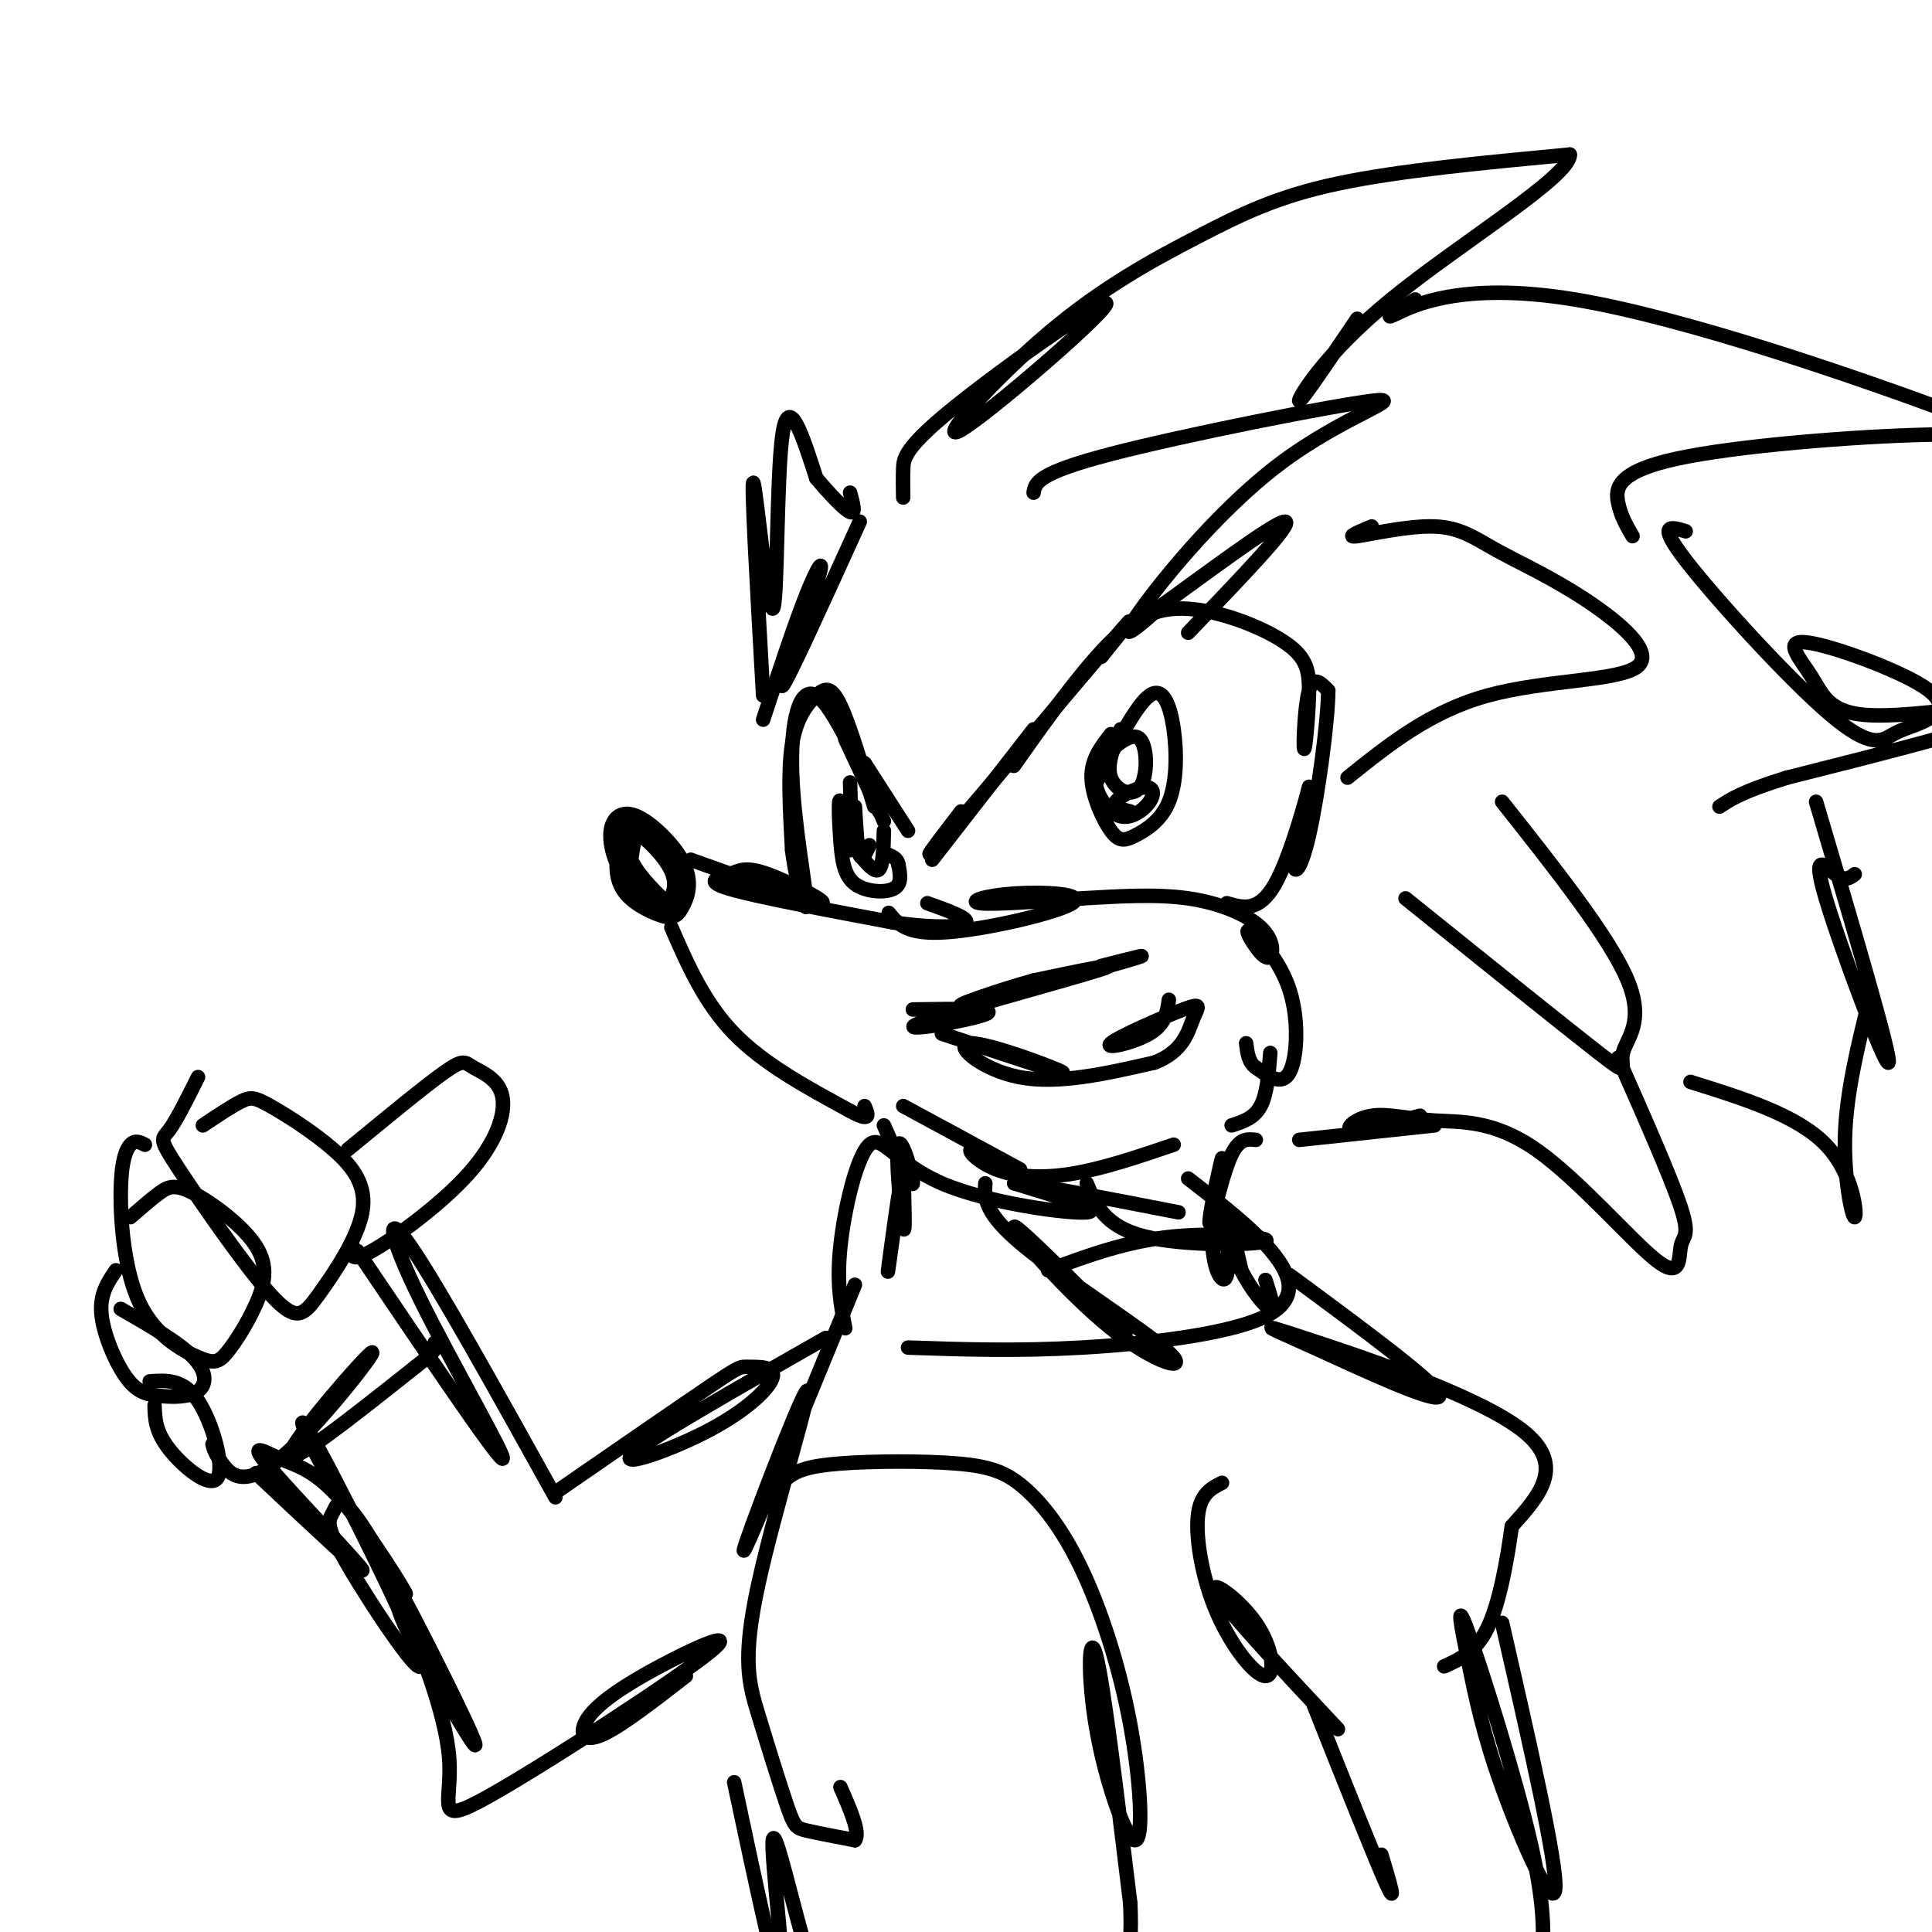 <svg viewBox='0 0 400 400' version='1.1' xmlns='http://www.w3.org/2000/svg' xmlns:xlink='http://www.w3.org/1999/xlink'><g fill='none' stroke='rgb(0,0,0)' stroke-width='6' stroke-linecap='round' stroke-linejoin='round'><path d='M130,173c-0.722,3.672 -1.444,7.344 0,10c1.444,2.656 5.054,4.296 7,5c1.946,0.704 2.229,0.470 3,-1c0.771,-1.470 2.031,-4.178 0,-8c-2.031,-3.822 -7.355,-8.760 -10,-9c-2.645,-0.240 -2.613,4.217 -1,8c1.613,3.783 4.806,6.891 8,10'/></g>
<g fill='none' stroke='rgb(0,0,0)' stroke-width='3' stroke-linecap='round' stroke-linejoin='round'><path d='M139,192c3.417,7.833 6.833,15.667 13,22c6.167,6.333 15.083,11.167 24,16'/><path d='M176,230c4.500,2.500 3.750,0.750 3,-1'/><path d='M143,178c12.469,4.470 24.938,8.941 27,9c2.062,0.059 -6.282,-4.293 -11,-6c-4.718,-1.707 -5.809,-0.767 -8,0c-2.191,0.767 -5.483,1.362 0,3c5.483,1.638 19.742,4.319 34,7'/><path d='M185,191c8.978,1.267 14.422,0.933 15,0c0.578,-0.933 -3.711,-2.467 -8,-4'/><path d='M184,189c1.853,2.292 3.707,4.584 12,4c8.293,-0.584 23.027,-4.043 26,-6c2.973,-1.957 -5.815,-2.411 -12,-2c-6.185,0.411 -9.767,1.689 -7,2c2.767,0.311 11.884,-0.344 21,-1'/><path d='M224,186c7.363,-0.418 15.272,-0.964 22,0c6.728,0.964 12.276,3.439 15,6c2.724,2.561 2.622,5.208 2,6c-0.622,0.792 -1.766,-0.271 -3,-2c-1.234,-1.729 -2.558,-4.123 -1,-3c1.558,1.123 5.996,5.764 8,12c2.004,6.236 1.572,14.067 0,17c-1.572,2.933 -4.286,0.966 -7,-1'/><path d='M260,221c-1.500,-1.000 -1.750,-3.000 -2,-5'/><path d='M263,218c-0.333,4.250 -0.667,8.500 -2,11c-1.333,2.500 -3.667,3.250 -6,4'/><path d='M189,209c9.101,-0.143 18.202,-0.286 15,1c-3.202,1.286 -18.708,4.000 -14,2c4.708,-2.000 29.631,-8.714 37,-11c7.369,-2.286 -2.815,-0.143 -13,2'/><path d='M214,203c-7.202,1.988 -18.708,5.958 -14,5c4.708,-0.958 25.631,-6.845 33,-9c7.369,-2.155 1.185,-0.577 -5,1'/><path d='M195,214c12.845,4.286 25.690,8.571 25,8c-0.690,-0.571 -14.917,-6.000 -19,-6c-4.083,0.000 1.976,5.429 10,7c8.024,1.571 18.012,-0.714 28,-3'/><path d='M239,220c5.991,-2.265 6.967,-6.427 8,-9c1.033,-2.573 2.122,-3.556 -2,-2c-4.122,1.556 -13.456,5.650 -15,7c-1.544,1.350 4.702,-0.043 8,-2c3.298,-1.957 3.649,-4.479 4,-7'/><path d='M187,229c11.190,6.051 22.380,12.102 24,13c1.620,0.898 -6.329,-3.357 -9,-4c-2.671,-0.643 -0.065,2.327 4,4c4.065,1.673 9.590,2.049 16,1c6.410,-1.049 13.705,-3.525 21,-6'/><path d='M193,178c0.000,0.000 21.000,-27.000 21,-27'/><path d='M199,168c-5.089,6.622 -10.178,13.244 -3,5c7.178,-8.244 26.622,-31.356 34,-40c7.378,-8.644 2.689,-2.822 -2,3'/><path d='M213,154c-2.270,3.302 -4.541,6.603 -2,3c2.541,-3.603 9.892,-14.111 16,-21c6.108,-6.889 10.972,-10.161 18,-10c7.028,0.161 16.220,3.753 21,7c4.780,3.247 5.147,6.149 5,11c-0.147,4.851 -0.809,11.652 -1,11c-0.191,-0.652 0.088,-8.758 1,-12c0.912,-3.242 2.456,-1.621 4,0'/><path d='M275,143c-0.035,6.243 -2.123,21.850 -4,30c-1.877,8.150 -3.544,8.844 -3,4c0.544,-4.844 3.300,-15.227 3,-14c-0.300,1.227 -3.657,14.065 -7,20c-3.343,5.935 -6.671,4.968 -10,4'/><path d='M230,152c-2.045,2.619 -4.090,5.238 -4,9c0.090,3.762 2.315,8.668 4,11c1.685,2.332 2.830,2.089 5,1c2.170,-1.089 5.365,-3.024 7,-7c1.635,-3.976 1.709,-9.994 1,-15c-0.709,-5.006 -2.203,-9.002 -5,-7c-2.797,2.002 -6.899,10.001 -11,18'/><path d='M228,157c-0.813,1.795 -1.626,3.591 -1,6c0.626,2.409 2.690,5.433 5,6c2.310,0.567 4.867,-1.322 6,-3c1.133,-1.678 0.844,-3.144 -1,-3c-1.844,0.144 -5.241,1.898 -6,3c-0.759,1.102 1.121,1.551 3,2'/><path d='M232,151c-1.476,3.679 -2.952,7.357 -2,10c0.952,2.643 4.333,4.250 6,2c1.667,-2.250 1.619,-8.357 0,-10c-1.619,-1.643 -4.810,1.179 -8,4'/><path d='M188,172c0.000,0.000 -9.000,-14.000 -9,-14'/><path d='M182,168c0.000,0.000 -7.000,-15.000 -7,-15'/><path d='M181,167c-2.542,-8.482 -5.083,-16.964 -7,-21c-1.917,-4.036 -3.208,-3.625 -5,-2c-1.792,1.625 -4.083,4.464 -5,10c-0.917,5.536 -0.458,13.768 0,22'/><path d='M164,176c0.896,7.193 3.137,14.175 3,11c-0.137,-3.175 -2.652,-16.509 -3,-27c-0.348,-10.491 1.472,-18.140 5,-16c3.528,2.140 8.764,14.070 14,26'/><path d='M158,149c3.274,-9.935 6.548,-19.869 9,-26c2.452,-6.131 4.083,-8.458 2,-2c-2.083,6.458 -7.881,21.702 -7,21c0.881,-0.702 8.440,-17.351 16,-34'/><path d='M158,144c-1.280,-22.661 -2.560,-45.321 -2,-44c0.560,1.321 2.958,26.625 4,26c1.042,-0.625 0.726,-27.179 2,-36c1.274,-8.821 4.137,0.089 7,9'/><path d='M169,99c2.644,3.133 5.756,6.467 7,7c1.244,0.533 0.622,-1.733 0,-4'/><path d='M187,103c-0.037,-1.946 -0.074,-3.891 0,-6c0.074,-2.109 0.259,-4.380 11,-13c10.741,-8.620 32.038,-23.589 31,-21c-1.038,2.589 -24.411,22.735 -30,26c-5.589,3.265 6.605,-10.352 18,-20c11.395,-9.648 21.991,-15.328 31,-20c9.009,-4.672 16.431,-8.335 29,-11c12.569,-2.665 30.284,-4.333 48,-6'/><path d='M325,32c0.333,4.405 -22.833,18.417 -37,30c-14.167,11.583 -19.333,20.738 -19,21c0.333,0.262 6.167,-8.369 12,-17'/><path d='M293,62c-3.618,2.271 -7.235,4.543 -4,3c3.235,-1.543 13.324,-6.900 37,-3c23.676,3.900 60.941,17.059 77,23c16.059,5.941 10.913,4.665 -4,5c-14.913,0.335 -39.592,2.283 -52,5c-12.408,2.717 -12.545,6.205 -12,9c0.545,2.795 1.773,4.898 3,7'/><path d='M349,110c-3.048,-0.952 -6.096,-1.903 0,6c6.096,7.903 21.336,24.661 30,32c8.664,7.339 10.750,5.260 13,4c2.250,-1.260 4.662,-1.700 7,-3c2.338,-1.300 4.600,-3.462 -1,-7c-5.600,-3.538 -19.062,-8.454 -24,-9c-4.938,-0.546 -1.351,3.279 1,7c2.351,3.721 3.465,7.338 11,8c7.535,0.662 21.490,-1.629 28,-2c6.510,-0.371 5.574,1.180 -3,4c-8.574,2.820 -24.787,6.910 -41,11'/><path d='M370,161c-9.167,2.833 -11.583,4.417 -14,6'/><path d='M376,166c7.845,26.518 15.690,53.036 15,54c-0.690,0.964 -9.917,-23.625 -13,-34c-3.083,-10.375 -0.024,-6.536 2,-5c2.024,1.536 3.012,0.768 4,0'/><path d='M269,236c0.000,0.000 28.000,-3.000 28,-3'/><path d='M294,231c-6.094,1.641 -12.189,3.282 -14,3c-1.811,-0.282 0.661,-2.486 4,-3c3.339,-0.514 7.545,0.662 13,1c5.455,0.338 12.158,-0.161 21,6c8.842,6.161 19.824,18.981 25,23c5.176,4.019 4.547,-0.764 5,-3c0.453,-2.236 1.986,-1.925 0,-8c-1.986,-6.075 -7.493,-18.538 -13,-31'/><path d='M350,224c11.065,3.458 22.131,6.917 28,13c5.869,6.083 6.542,14.792 6,15c-0.542,0.208 -2.298,-8.083 -2,-17c0.298,-8.917 2.649,-18.458 5,-28'/><path d='M176,162c0.219,7.224 0.438,14.447 0,14c-0.438,-0.447 -1.532,-8.565 -2,-10c-0.468,-1.435 -0.311,3.811 0,8c0.311,4.189 0.776,7.320 3,9c2.224,1.680 6.207,1.909 8,1c1.793,-0.909 1.397,-2.954 1,-5'/><path d='M186,179c-0.167,-1.167 -1.083,-1.583 -2,-2'/><path d='M177,167c0.250,4.333 0.500,8.667 1,10c0.500,1.333 1.250,-0.333 2,-2'/><path d='M178,177c1.583,1.917 3.167,3.833 4,3c0.833,-0.833 0.917,-4.417 1,-8'/><path d='M183,233c2.905,6.554 5.810,13.107 6,12c0.190,-1.107 -2.333,-9.875 -3,-8c-0.667,1.875 0.524,14.393 1,17c0.476,2.607 0.238,-4.696 0,-12'/><path d='M187,242c-0.711,2.889 -2.489,16.111 -3,20c-0.511,3.889 0.244,-1.556 1,-7'/><path d='M260,236c-1.683,-0.191 -3.365,-0.383 -5,3c-1.635,3.383 -3.221,10.340 -4,13c-0.779,2.660 -0.751,1.024 0,-3c0.751,-4.024 2.223,-10.437 2,-9c-0.223,1.437 -2.142,10.726 -2,17c0.142,6.274 2.346,9.535 3,7c0.654,-2.535 -0.242,-10.867 0,-12c0.242,-1.133 1.621,4.934 3,11'/><path d='M257,263c1.844,3.756 4.956,7.644 6,8c1.044,0.356 0.022,-2.822 -1,-6'/><path d='M177,266c-11.485,28.016 -22.969,56.032 -23,55c-0.031,-1.032 11.393,-31.111 13,-33c1.607,-1.889 -6.603,24.414 -10,40c-3.397,15.586 -1.983,20.456 0,27c1.983,6.544 4.534,14.762 6,19c1.466,4.238 1.847,4.497 4,5c2.153,0.503 6.076,1.252 10,2'/><path d='M177,381c1.167,-1.500 -0.917,-6.250 -3,-11'/><path d='M267,264c15.624,11.518 31.247,23.037 31,25c-0.247,1.963 -16.365,-5.628 -26,-10c-9.635,-4.372 -12.786,-5.523 -2,-2c10.786,3.523 35.510,11.721 45,19c9.490,7.279 3.745,13.640 -2,20'/><path d='M313,316c-1.022,7.422 -2.578,15.978 -5,21c-2.422,5.022 -5.711,6.511 -9,8'/><path d='M253,307c-2.274,1.153 -4.549,2.305 -5,7c-0.451,4.695 0.921,12.932 4,20c3.079,7.068 7.867,12.967 10,13c2.133,0.033 1.613,-5.799 -2,-11c-3.613,-5.201 -10.318,-9.772 -8,-6c2.318,3.772 13.659,15.886 25,28'/><path d='M272,353c6.333,15.917 12.667,31.833 15,37c2.333,5.167 0.667,-0.417 -1,-6'/><path d='M175,275c-0.911,-4.622 -1.821,-9.244 -1,-17c0.821,-7.756 3.375,-18.646 6,-21c2.625,-2.354 5.322,3.828 15,8c9.678,4.172 26.337,6.335 30,6c3.663,-0.335 -5.668,-3.167 -15,-6'/><path d='M210,245c3.167,0.000 18.583,3.000 34,6'/><path d='M246,244c7.060,5.470 14.119,10.940 18,16c3.881,5.060 4.583,9.708 -3,13c-7.583,3.292 -23.452,5.226 -37,6c-13.548,0.774 -24.774,0.387 -36,0'/><path d='M204,245c-0.183,3.054 -0.367,6.108 8,13c8.367,6.892 25.284,17.620 30,22c4.716,4.380 -2.769,2.410 -12,-5c-9.231,-7.410 -20.209,-20.260 -20,-21c0.209,-0.740 11.604,10.630 23,22'/><path d='M225,245c1.833,4.464 3.667,8.929 12,11c8.333,2.071 23.167,1.750 25,1c1.833,-0.750 -9.333,-1.929 -19,-1c-9.667,0.929 -17.833,3.964 -26,7'/><path d='M311,336c5.709,24.967 11.419,49.933 11,55c-0.419,5.067 -6.966,-9.767 -11,-21c-4.034,-11.233 -5.556,-18.867 -7,-26c-1.444,-7.133 -2.812,-13.767 0,-6c2.812,7.767 9.803,29.933 13,44c3.197,14.067 2.598,20.033 2,26'/><path d='M171,277c-18.286,10.391 -36.573,20.783 -40,24c-3.427,3.217 8.004,-0.740 16,-5c7.996,-4.260 12.556,-8.822 13,-11c0.444,-2.178 -3.226,-1.971 -5,-2c-1.774,-0.029 -1.650,-0.294 -8,4c-6.350,4.294 -19.175,13.147 -32,22'/><path d='M115,310c-12.220,-21.982 -24.440,-43.964 -30,-52c-5.560,-8.036 -4.458,-2.125 2,11c6.458,13.125 18.274,33.464 17,33c-1.274,-0.464 -15.637,-21.732 -30,-43'/><path d='M41,223c-2.246,4.501 -4.492,9.003 -6,11c-1.508,1.997 -2.279,1.491 2,8c4.279,6.509 13.607,20.035 19,26c5.393,5.965 6.851,4.369 10,0c3.149,-4.369 7.987,-11.510 9,-17c1.013,-5.490 -1.801,-9.327 -6,-13c-4.199,-3.673 -9.784,-7.181 -13,-9c-3.216,-1.819 -4.062,-1.948 -6,-1c-1.938,0.948 -4.969,2.974 -8,5'/><path d='M30,237c-1.008,-0.522 -2.015,-1.044 -3,0c-0.985,1.044 -1.947,3.652 -2,10c-0.053,6.348 0.803,16.434 4,23c3.197,6.566 8.737,9.611 12,11c3.263,1.389 4.251,1.122 6,-1c1.749,-2.122 4.259,-6.099 6,-10c1.741,-3.901 2.714,-7.726 0,-12c-2.714,-4.274 -9.115,-8.997 -13,-11c-3.885,-2.003 -5.253,-1.287 -7,0c-1.747,1.287 -3.874,3.143 -6,5'/><path d='M24,263c-1.682,2.450 -3.365,4.901 -3,9c0.365,4.099 2.777,9.847 5,13c2.223,3.153 4.256,3.711 7,4c2.744,0.289 6.200,0.309 8,-1c1.800,-1.309 1.943,-3.945 -1,-7c-2.943,-3.055 -8.971,-6.527 -15,-10'/><path d='M72,238c7.971,-6.562 15.943,-13.125 20,-16c4.057,-2.875 4.200,-2.063 6,-1c1.800,1.063 5.256,2.378 6,6c0.744,3.622 -1.223,9.552 -7,16c-5.777,6.448 -15.365,13.414 -20,16c-4.635,2.586 -4.318,0.793 -4,-1'/><path d='M32,291c0.077,2.673 0.155,5.345 3,9c2.845,3.655 8.458,8.292 10,6c1.542,-2.292 -0.988,-11.512 -4,-16c-3.012,-4.488 -6.506,-4.244 -10,-4'/><path d='M44,299c0.239,0.941 0.478,1.882 2,4c1.522,2.118 4.325,5.413 12,-1c7.675,-6.413 20.220,-22.534 19,-22c-1.220,0.534 -16.206,17.724 -17,21c-0.794,3.276 12.603,-7.362 26,-18'/><path d='M86,283c5.000,-3.833 4.500,-4.417 4,-5'/><path d='M53,305c11.440,10.749 22.880,21.498 22,20c-0.880,-1.498 -14.081,-15.244 -19,-21c-4.919,-5.756 -1.556,-3.522 2,-2c3.556,1.522 7.303,2.333 13,9c5.697,6.667 13.342,19.191 13,19c-0.342,-0.191 -8.671,-13.095 -17,-26'/><path d='M67,304c-4.360,-7.883 -6.759,-14.590 -1,-4c5.759,10.590 19.676,38.476 21,44c1.324,5.524 -9.943,-11.313 -15,-20c-5.057,-8.688 -3.902,-9.226 -3,-11c0.902,-1.774 1.550,-4.785 8,6c6.450,10.785 18.700,35.367 21,41c2.300,5.633 -5.350,-7.684 -13,-21'/><path d='M85,339c-2.867,-5.651 -3.533,-9.278 -1,-4c2.533,5.278 8.267,19.461 9,29c0.733,9.539 -3.535,14.435 8,8c11.535,-6.435 38.873,-24.202 46,-30c7.127,-5.798 -5.956,0.374 -14,5c-8.044,4.626 -11.050,7.707 -12,10c-0.950,2.293 0.157,3.798 4,2c3.843,-1.798 10.421,-6.899 17,-12'/><path d='M158,312c1.503,-2.214 3.005,-4.428 5,-6c1.995,-1.572 4.481,-2.502 11,-3c6.519,-0.498 17.071,-0.564 24,0c6.929,0.564 10.234,1.759 14,5c3.766,3.241 7.992,8.528 12,17c4.008,8.472 7.798,20.129 10,32c2.202,11.871 2.817,23.955 1,24c-1.817,0.045 -6.066,-11.949 -8,-23c-1.934,-11.051 -1.553,-21.157 0,-15c1.553,6.157 4.276,28.579 7,51'/><path d='M234,394c0.600,12.067 -1.400,16.733 -3,18c-1.600,1.267 -2.800,-0.867 -4,-3'/><path d='M152,369c4.631,21.798 9.262,43.595 10,42c0.738,-1.595 -2.417,-26.583 -2,-30c0.417,-3.417 4.405,14.738 7,23c2.595,8.262 3.798,6.631 5,5'/><path d='M214,102c0.321,-2.002 0.641,-4.003 16,-8c15.359,-3.997 45.756,-9.989 54,-11c8.244,-1.011 -5.665,2.959 -19,13c-13.335,10.041 -26.096,26.155 -30,32c-3.904,5.845 1.048,1.423 6,-3'/><path d='M241,125c7.378,-5.267 22.822,-16.933 25,-17c2.178,-0.067 -8.911,11.467 -20,23'/><path d='M284,109c-2.793,1.171 -5.587,2.342 -3,2c2.587,-0.342 10.554,-2.198 16,-2c5.446,0.198 8.371,2.451 13,5c4.629,2.549 10.962,5.395 18,10c7.038,4.605 14.779,10.971 11,14c-3.779,3.029 -19.080,2.723 -31,6c-11.920,3.277 -20.460,10.139 -29,17'/><path d='M311,166c11.190,14.131 22.381,28.262 26,37c3.619,8.738 -0.333,12.083 -1,15c-0.667,2.917 1.952,5.405 -5,0c-6.952,-5.405 -23.476,-18.702 -40,-32'/></g>
</svg>